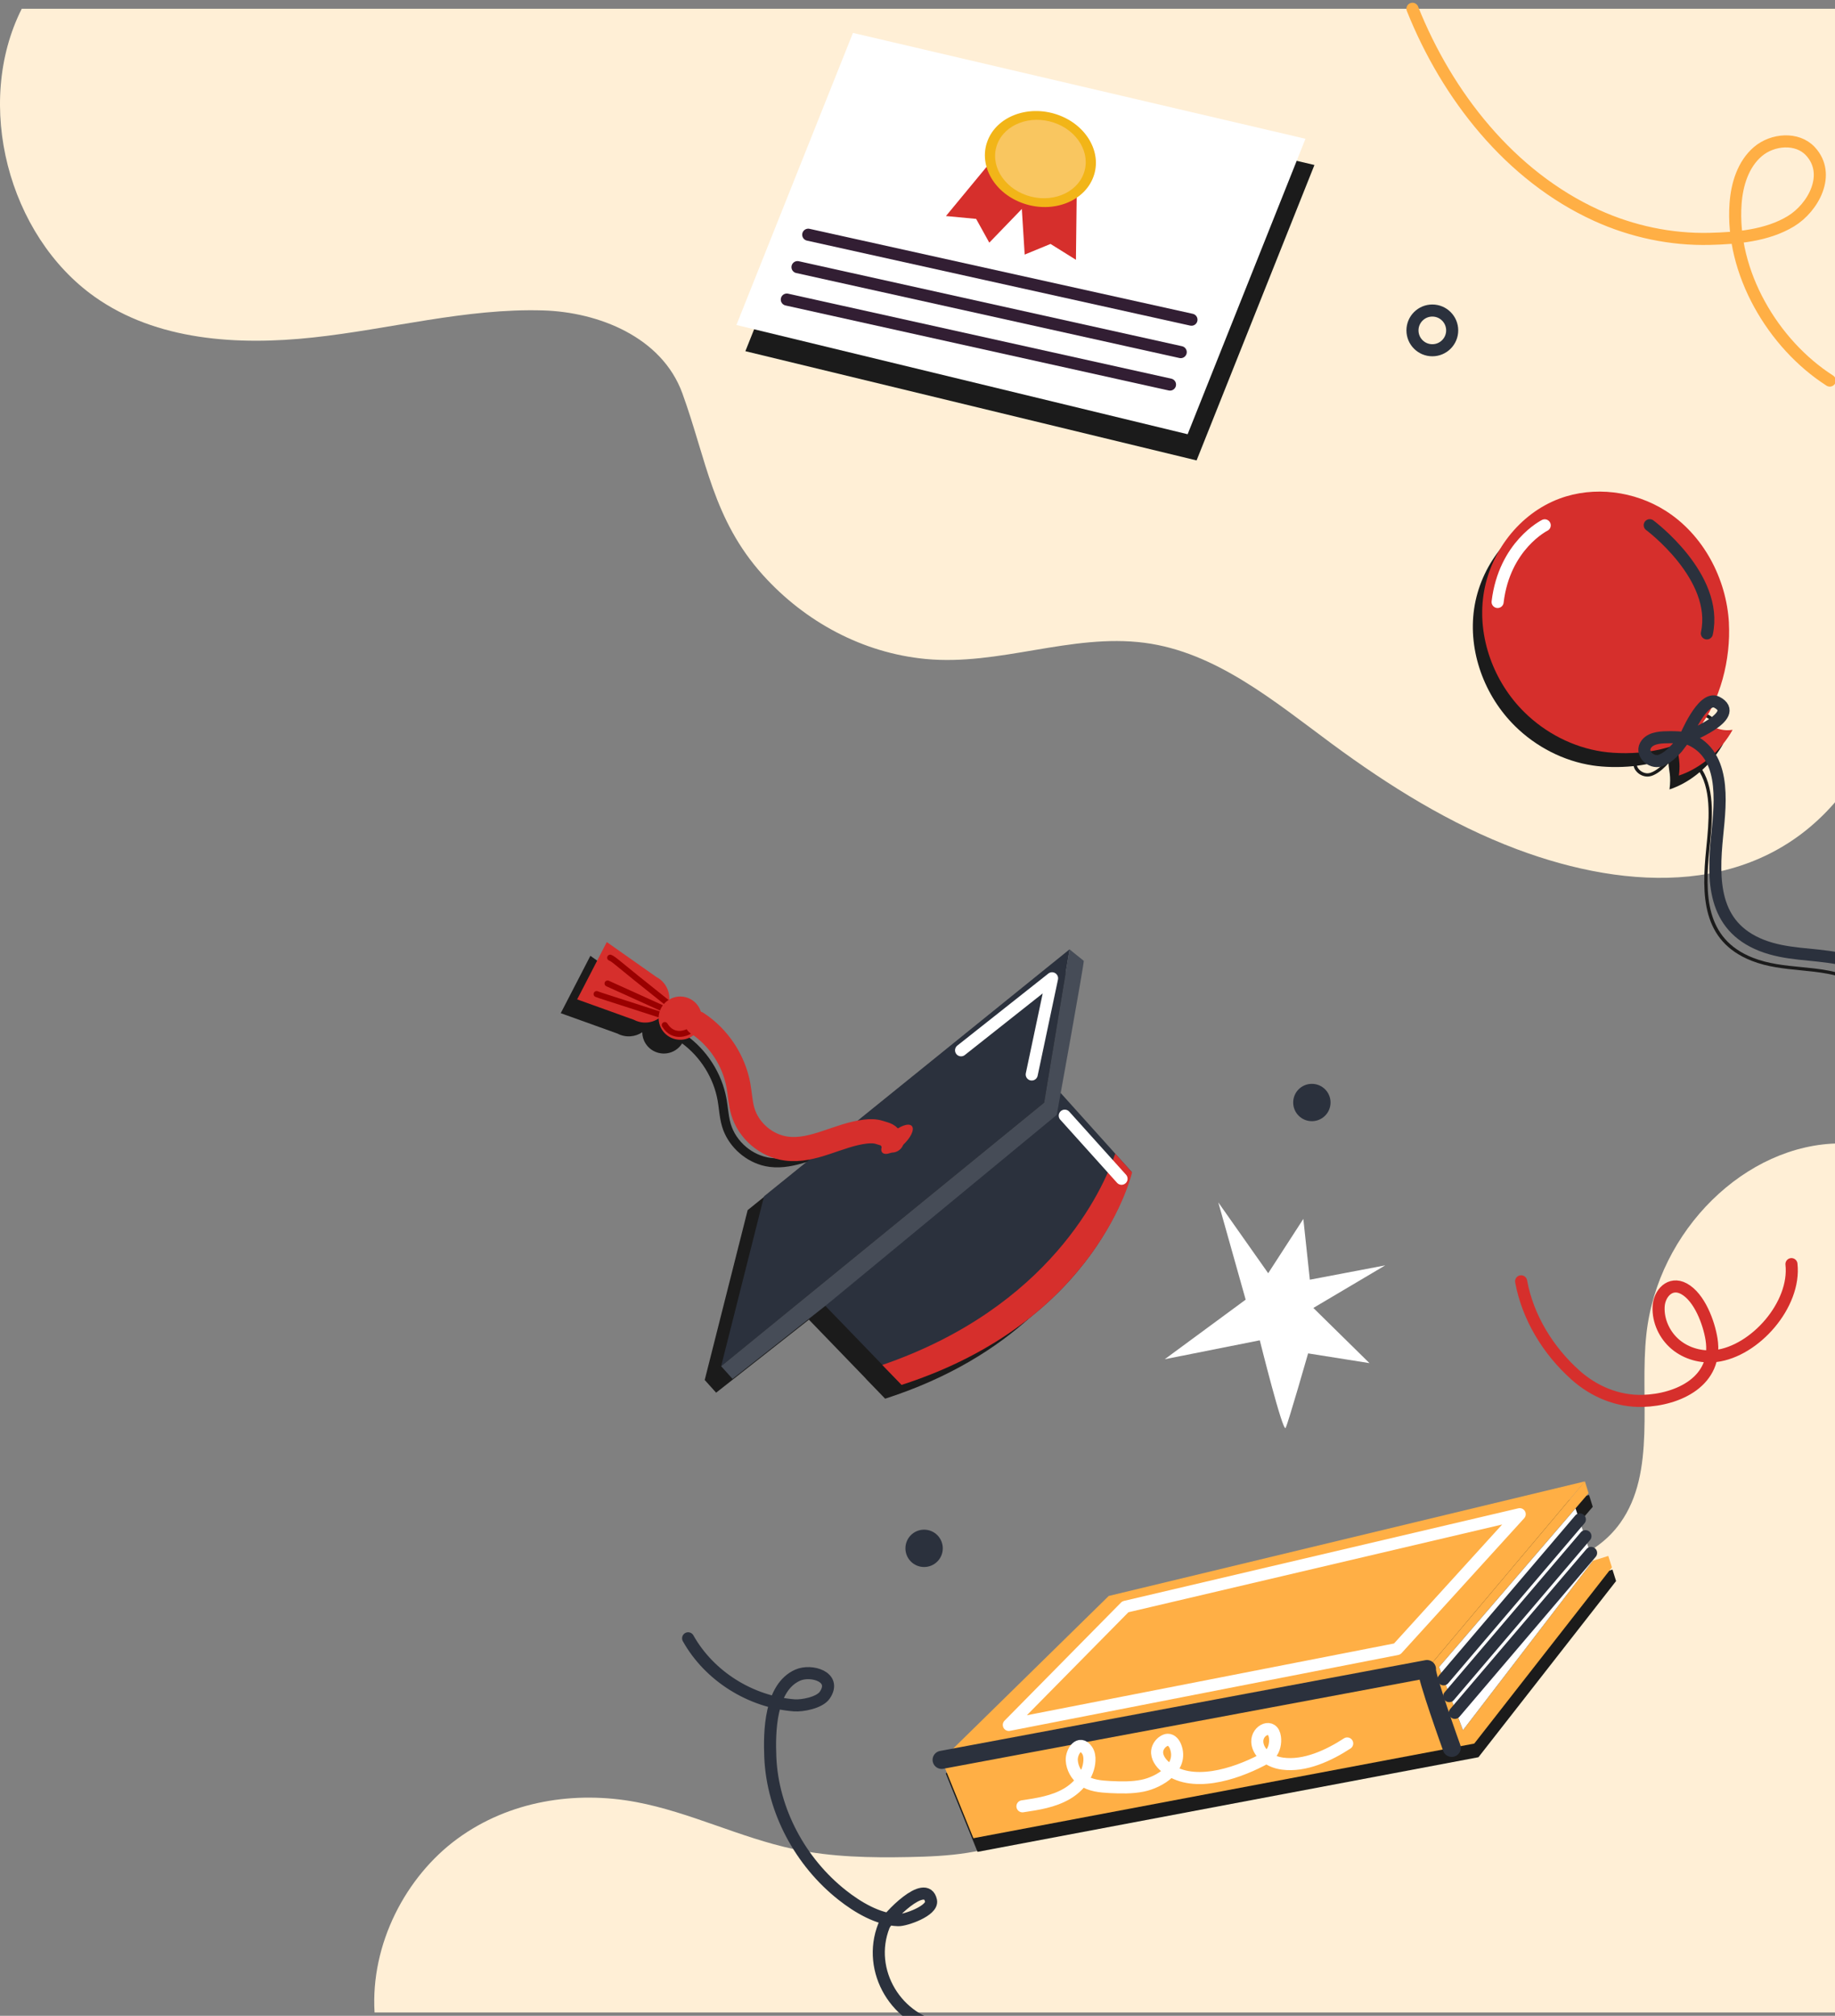 <svg width="152" height="167" viewBox="0 0 152 167" fill="none" xmlns="http://www.w3.org/2000/svg">
<rect x="0" y="0" width="152" height="167" fill="#808080" stroke="none"/>
<path d="M31.027 166.727C30.685 161.053 33.608 155.464 37.895 152.327C42.184 149.19 47.64 148.343 52.711 149.297C57.153 150.132 61.329 152.254 65.754 153.191C68.895 153.855 72.113 153.915 75.31 153.85C78.532 153.786 81.853 153.577 84.754 152.027C90.433 148.998 93.116 141.723 97.982 137.289C105.137 130.768 115.395 131.487 124.629 130.507C128.16 130.13 132.003 129.253 134.207 126.176C137.223 121.965 135.794 115.867 136.376 110.535C137.313 101.942 144.597 94.766 152.424 94.727V166.727H31.032H31.027Z" fill="#FFEFD6"/>
<path d="M1.801 0.727C-2.173 8.625 0.691 19.51 7.829 24.58C12.965 28.226 19.698 28.635 25.938 27.959C32.242 27.283 38.634 25.523 44.997 25.718C49.552 25.855 54.823 27.906 56.525 32.59C58.527 38.11 59.043 43.019 63.188 47.632C66.692 51.528 71.476 54.095 76.665 54.593C82.781 55.18 88.704 52.464 94.802 53.253C100.69 54.018 105.538 58.085 110.328 61.625C115.077 65.129 120.131 68.283 125.643 70.352C134.952 73.845 145.524 74.277 152.262 66.16V0.727H1.807H1.801Z" fill="#FFEFD6"/>
<path d="M126 106.151C126.548 109.143 128.238 111.889 130.493 113.91C132.028 115.285 134 116.116 136.075 116.059C139.034 115.973 142.324 114.409 141.772 110.947C141.555 109.589 140.777 107.465 139.484 106.765C138.342 106.147 137.442 107.158 137.389 108.255C137.332 109.437 137.884 110.624 138.793 111.385C139.701 112.146 140.937 112.482 142.116 112.343C145.377 111.95 148.766 108.079 148.393 104.727" stroke="#D62F2C" stroke-linecap="round" stroke-linejoin="round"/>
<g style="mix-blend-mode:overlay">
<path d="M87.457 106.978C87.484 106.947 87.511 106.916 87.538 106.887C87.562 106.858 87.586 106.83 87.612 106.802C91.481 102.339 92.412 98.268 92.412 98.268L92.065 97.882L86.501 91.695C87.132 88.205 88.448 80.874 88.41 80.743L87.231 79.794L68.539 94.909C68.193 95.013 67.853 95.131 67.516 95.247C66.258 95.678 65.07 96.082 63.846 95.929C62.328 95.739 60.965 94.579 60.529 93.112C60.408 92.698 60.351 92.267 60.292 91.808C60.259 91.554 60.226 91.291 60.178 91.029C59.799 88.911 58.527 86.94 56.762 85.71C56.809 85.314 56.729 84.901 56.501 84.537C55.984 83.716 54.911 83.46 54.082 83.948C54.116 83.196 53.726 82.459 53.018 82.085L48.903 79.187L46.449 83.938L51.148 85.628C51.822 85.984 52.607 85.916 53.2 85.52C53.204 85.837 53.29 86.157 53.472 86.445C53.998 87.282 55.105 87.533 55.942 87.007C56.178 86.86 56.363 86.663 56.503 86.443C58.023 87.565 59.111 89.303 59.442 91.161C59.486 91.404 59.519 91.659 59.549 91.905C59.608 92.371 59.671 92.854 59.81 93.325C60.258 94.847 61.55 96.088 63.07 96.532C63.294 96.597 63.522 96.646 63.754 96.674C64.836 96.81 65.875 96.568 66.884 96.249L61.931 100.255L58.374 114.327L59.32 115.379L67.006 109.329L71.731 114.222C71.731 114.222 71.726 114.223 71.722 114.224L73.32 115.876C78.664 114.156 82.556 111.667 85.375 109.1C86.15 108.397 86.843 107.686 87.46 106.984L87.457 106.978Z" fill="#1B1B1B"/>
</g>
<path d="M74.646 114.687L68.213 108.027L87.765 90.444L93.732 97.079C93.732 97.079 91.052 109.5 74.646 114.687Z" fill="#2B313D"/>
<path d="M73.082 113.081L74.68 114.733C90.956 109.493 93.775 97.129 93.775 97.129L92.379 95.575C91.35 98.623 86.949 108.307 73.084 113.082L73.082 113.081Z" fill="#D62F2C"/>
<path d="M63.288 99.111L59.734 113.185L86.49 91.35L88.593 78.652L63.288 99.111Z" fill="#2B313D"/>
<path d="M89.772 79.601C89.821 79.775 87.535 92.365 87.535 92.365L68.44 108.127L60.68 114.236L59.734 113.185L86.49 91.35L88.593 78.652L89.772 79.601Z" fill="#464C57"/>
<path d="M79.609 87.013L87.147 81.048L85.462 89.017" stroke="white" stroke-linecap="round" stroke-linejoin="round"/>
<path d="M88.198 92.428L92.901 97.656" stroke="white" stroke-linecap="round" stroke-linejoin="round"/>
<path d="M75.53 93.286C75.782 93.566 75.437 94.284 74.761 94.891C74.085 95.497 73.335 95.763 73.082 95.484C72.83 95.204 73.175 94.485 73.851 93.879C74.527 93.272 75.278 93.006 75.53 93.286Z" fill="#D62F2C"/>
<path d="M47.808 82.795L52.508 84.486C53.487 85.001 54.698 84.627 55.213 83.65C55.728 82.672 55.354 81.459 54.377 80.944L50.262 78.046L47.807 82.797L47.808 82.795Z" fill="#D62F2C"/>
<path d="M49.419 82.355C49.869 82.528 49.744 82.465 54.584 84.032" stroke="#9A0000" stroke-width="0.5" stroke-linecap="round" stroke-linejoin="round"/>
<path d="M50.544 79.342C50.934 79.516 50.84 79.562 55.272 83.08" stroke="#9A0000" stroke-width="0.5" stroke-linecap="round" stroke-linejoin="round"/>
<path d="M50.327 81.479L54.773 83.493" stroke="#9A0000" stroke-width="0.5" stroke-linecap="round" stroke-linejoin="round"/>
<path d="M55.394 82.833C56.231 82.308 57.335 82.557 57.863 83.395C58.388 84.233 58.139 85.337 57.301 85.865C56.464 86.39 55.36 86.141 54.832 85.303C54.306 84.466 54.556 83.361 55.394 82.833Z" fill="#D62F2C"/>
<path d="M57.015 85.476C57.015 85.476 55.815 86.135 55.066 84.922" stroke="#9A0000" stroke-width="0.5" stroke-linecap="round" stroke-linejoin="round"/>
<path d="M73.879 94.487C73.562 93.964 73.435 94.008 72.851 93.819C72.477 93.697 72.073 93.704 71.683 93.749C69.458 94.008 67.382 95.44 65.16 95.159C63.493 94.949 62.006 93.687 61.532 92.077C61.328 91.388 61.298 90.662 61.173 89.954C60.799 87.857 59.531 85.934 57.748 84.766" stroke="#D62F2C" stroke-width="2" stroke-linecap="round" stroke-linejoin="round"/>
<g style="mix-blend-mode:overlay">
<path d="M71.395 4.898L61.742 29.095L99.118 38.144L108.88 13.669L71.395 4.898Z" fill="#1B1B1B"/>
</g>
<path d="M70.653 2.727L61 26.924L98.376 35.974L108.138 11.498L70.653 2.727Z" fill="white"/>
<path d="M65.175 24.818L96.916 31.86" stroke="#321E33" stroke-linecap="round" stroke-linejoin="round"/>
<path d="M66.06 22.13L97.804 29.172" stroke="#321E33" stroke-linecap="round" stroke-linejoin="round"/>
<path d="M66.949 19.445L98.693 26.486" stroke="#321E33" stroke-linecap="round" stroke-linejoin="round"/>
<path d="M82.727 12.607L78.357 17.898L80.857 18.134L81.947 20.103L87.576 14.273L82.727 12.607Z" fill="#D62F2C"/>
<path d="M89.203 14.787L89.123 21.523L87.019 20.209L84.878 21.091L84.389 13.266L89.203 14.787Z" fill="#D62F2C"/>
<path d="M90.57 14.653C89.816 16.692 87.24 17.683 84.814 16.868C82.391 16.053 81.035 13.736 81.79 11.7C82.544 9.66 85.121 8.669 87.547 9.484C89.969 10.3 91.325 12.617 90.57 14.653Z" fill="#F2B518"/>
<path d="M89.765 14.382C89.148 16.047 87.045 16.856 85.066 16.191C83.088 15.523 81.981 13.634 82.598 11.968C83.215 10.303 85.319 9.494 87.297 10.159C89.276 10.827 90.382 12.716 89.765 14.382Z" fill="#F9C660"/>
<g style="mix-blend-mode:overlay">
<path d="M125.489 60.15C127.233 61.871 129.516 63.055 131.938 63.417C132.863 63.556 134.087 63.598 135.321 63.47C135.348 63.587 135.399 63.705 135.476 63.816C135.776 64.241 136.327 64.438 136.788 64.285C136.868 64.26 136.943 64.229 137.019 64.193C137.469 63.979 137.855 63.61 138.207 63.231C138.23 63.812 138.44 64.279 138.291 65.402C139.199 65.103 140.05 64.597 140.791 63.969C141.797 65.654 141.548 68.154 141.349 70.139L141.328 70.357C140.951 74.132 140.932 77.955 145.09 79.596C146.406 80.115 147.796 80.252 149.137 80.384C149.888 80.457 150.663 80.535 151.416 80.677C154.555 81.27 159.011 83.829 159.087 87.656C159.087 87.732 159.149 87.791 159.225 87.788C159.244 87.788 159.263 87.784 159.279 87.776C159.325 87.753 159.359 87.707 159.357 87.65C159.279 83.672 154.696 81.021 151.466 80.411C150.701 80.266 149.919 80.189 149.165 80.115C147.84 79.986 146.471 79.849 145.191 79.344C141.209 77.772 141.232 74.056 141.598 70.384L141.619 70.166C141.825 68.114 142.085 65.532 141.007 63.78C141.709 63.145 142.305 62.401 142.743 61.613C141.997 61.73 141.5 61.525 141.03 61.328C141.619 60.94 142.101 60.492 142.129 60.045C142.147 59.718 141.936 59.437 141.5 59.207C141.439 59.175 141.376 59.154 141.311 59.14C142.181 57.128 142.552 54.797 142.439 52.76C142.233 49.069 140.311 45.443 137.189 43.462C134.611 41.828 131.268 41.392 128.407 42.456C125.072 43.695 122.618 46.916 122.107 50.438C121.595 53.957 122.957 57.652 125.489 60.148V60.15ZM140.716 61.202C140.563 61.143 140.408 61.095 140.242 61.066C140.603 60.55 140.919 59.989 141.192 59.395C141.253 59.402 141.313 59.416 141.37 59.448C141.703 59.624 141.867 59.819 141.854 60.031C141.831 60.404 141.328 60.827 140.714 61.204L140.716 61.202ZM135.592 63.438C136.522 63.321 137.444 63.103 138.234 62.751C138.234 62.751 138.234 62.751 138.234 62.753C138.22 62.774 138.205 62.791 138.19 62.814C138.123 62.906 138.071 62.977 138.052 62.998C137.656 63.432 137.218 63.855 136.704 64.027C136.313 64.157 135.893 63.935 135.698 63.658C135.648 63.587 135.613 63.512 135.592 63.438Z" fill="#1B1B1B"/>
</g>
<path d="M139.094 61.236C138.767 62.386 139.28 62.659 139.068 64.252C140.946 63.629 142.587 62.141 143.518 60.464C141.988 60.703 141.498 59.59 140.179 59.968C140.179 59.968 139.309 60.477 139.094 61.236Z" fill="#D62F2C"/>
<path d="M143.214 51.611C143.009 47.92 141.087 44.294 137.964 42.314C135.386 40.679 132.043 40.243 129.182 41.308C125.848 42.547 123.393 45.768 122.882 49.289C122.371 52.808 123.733 56.503 126.265 58.999C128.008 60.72 130.291 61.904 132.714 62.267C134.977 62.606 139.041 62.374 140.624 60.439C142.525 58.115 143.374 54.556 143.21 51.611H143.214Z" fill="#D62F2C"/>
<path d="M136.654 43.511C136.654 43.511 142.401 47.772 141.387 52.475" stroke="#2B313D" stroke-linecap="round" stroke-linejoin="round"/>
<path d="M127.956 43.521C127.956 43.521 124.613 45.175 124.053 49.872" stroke="white" stroke-linecap="round" stroke-linejoin="round"/>
<path d="M139.578 61.139C139.578 61.139 141.037 57.562 142.212 58.178C144.367 59.307 139.578 61.139 139.578 61.139Z" stroke="#2B313D" stroke-linecap="round" stroke-linejoin="round"/>
<path d="M139.578 61.139C139.161 61.089 138.737 61.07 138.318 61.074C137.696 61.079 136.818 61.081 136.392 61.621C135.803 62.37 136.757 63.263 137.526 63.009C138.081 62.825 138.545 62.365 138.93 61.942C138.995 61.871 139.509 61.133 139.578 61.142V61.139Z" stroke="#2B313D" stroke-linecap="round" stroke-linejoin="round"/>
<path d="M139.582 61.097C143.03 62.244 142.524 66.35 142.239 69.219C141.871 72.906 141.839 76.71 145.916 78.319C147.947 79.12 150.112 78.996 152.216 79.395C155.567 80.03 159.92 82.671 159.996 86.504" stroke="#2B313D" stroke-linecap="round" stroke-linejoin="round"/>
<path d="M57 135.727C58.763 138.865 62.169 140.996 65.784 141.281C66.458 141.334 67.888 141.064 68.316 140.438C69.359 138.917 67.196 138.282 66.076 138.779C63.783 139.794 63.718 143.477 63.808 145.591C64 149.995 66.296 154.267 69.772 157.006C71.004 157.978 72.719 159.03 74.404 159.079C75 159.098 77.299 158.294 77.12 157.466C76.701 155.531 73.474 158.904 73.219 159.539C71.739 163.275 74.277 167.498 78.28 168.056" stroke="#2B313D" stroke-linecap="round" stroke-linejoin="round"/>
<g style="mix-blend-mode:overlay">
<path d="M133.567 130.034L132.29 130.436L130.853 126.095L131.934 124.833L131.629 123.858L92.187 133.346L78.343 146.929L80.973 153.419L122.465 145.58L133.866 130.984L133.567 130.034Z" fill="#1B1B1B"/>
</g>
<path d="M78 145.798L80.63 152.288L122.119 144.448L133.52 129.853L133.221 128.903L131.944 129.305L121.184 143.339L119.202 138.104L131.588 123.705L131.283 122.727L118.202 138.276L78 145.798Z" fill="#FFAF45"/>
<path d="M131.283 122.727L91.841 132.218L78 145.798L118.202 138.276L131.283 122.727Z" fill="#FFAF45"/>
<path d="M130.507 124.964L131.944 129.305L121.184 143.339L119.202 138.104L130.507 124.964Z" fill="white"/>
<path d="M130.864 125.878L119.578 139.127" stroke="#2B313D" stroke-linecap="round" stroke-linejoin="round"/>
<path d="M131.329 127.265L120.046 140.517" stroke="#2B313D" stroke-linecap="round" stroke-linejoin="round"/>
<path d="M131.796 128.654L120.51 141.903" stroke="#2B313D" stroke-linecap="round" stroke-linejoin="round"/>
<path d="M78 145.798L118.202 138.276C118.074 138.752 120.253 144.804 120.253 144.804" stroke="#2B313D" stroke-width="1.5" stroke-linecap="round" stroke-linejoin="round"/>
<path d="M84.693 149.646C85.955 149.459 87.257 149.263 88.376 148.608C89.373 148.026 90.186 147.013 90.242 145.86C90.258 145.558 90.214 145.243 90.043 144.997C89.404 144.081 88.74 145.14 88.778 145.835C88.815 146.474 89.152 147.091 89.669 147.468C90.317 147.938 91.165 148.01 91.962 148.051C92.86 148.094 93.763 148.116 94.645 147.938C96.072 147.649 98.045 146.43 97.372 144.692C97.263 144.411 97.035 144.128 96.733 144.134C96.615 144.134 96.502 144.184 96.403 144.243C96.113 144.417 95.895 144.723 95.854 145.059C95.795 145.57 96.135 146.044 96.527 146.377C98.662 148.188 102.289 146.976 104.454 145.854C104.735 145.707 105.018 145.548 105.233 145.318C105.561 144.969 105.67 144.386 105.61 143.928C105.451 142.697 104.108 143.314 104.146 144.299C104.158 144.679 104.345 145.041 104.604 145.321C105.021 145.773 105.62 146.025 106.227 146.109C108.084 146.365 110.082 145.424 111.593 144.439" stroke="white" stroke-linecap="round" stroke-linejoin="round"/>
<path d="M93.215 133.116L83.565 142.903L115.731 136.615L125.883 125.444L93.215 133.116Z" stroke="white" stroke-linecap="round" stroke-linejoin="round"/>
<path d="M120.29 27.372C120.29 28.281 119.554 29.017 118.645 29.017C117.737 29.017 117 28.281 117 27.372C117 26.464 117.737 25.727 118.645 25.727C119.554 25.727 120.29 26.464 120.29 27.372Z" stroke="#2B313D" stroke-linecap="round" stroke-linejoin="round"/>
<path d="M107.967 100.972C107.758 101.295 105.049 105.482 105.049 105.482L100.916 99.613L103.183 107.671L96.48 112.606L104.354 111.039C104.354 111.039 106.269 118.741 106.494 118.295C106.715 117.853 108.356 112.123 108.356 112.123L113.438 112.93L108.79 108.358L114.744 104.831L108.499 106.018L107.959 100.972H107.967Z" fill="white"/>
<path d="M117 0.727C119.865 7.905 125.082 14.579 132.24 17.841C135.174 19.179 138.415 19.871 141.64 19.789C143.891 19.732 146.379 19.523 148.347 18.328C150.189 17.211 151.731 14.444 149.964 12.533C148.875 11.355 146.829 11.518 145.609 12.562C144.39 13.605 143.878 15.267 143.764 16.867C143.35 22.555 146.857 28.514 151.568 31.53" stroke="#FFAF45" stroke-linecap="round" stroke-linejoin="round"/>
<path d="M110.214 91.339C110.214 92.194 109.522 92.885 108.667 92.885C107.811 92.885 107.12 92.194 107.12 91.339C107.12 90.483 107.811 89.792 108.667 89.792C109.522 89.792 110.214 90.483 110.214 91.339Z" fill="#2B313D"/>
<path d="M78.094 128.274C78.094 129.129 77.402 129.821 76.547 129.821C75.692 129.821 75 129.129 75 128.274C75 127.419 75.692 126.727 76.547 126.727C77.402 126.727 78.094 127.419 78.094 128.274Z" fill="#2B313D"/>
</svg>
